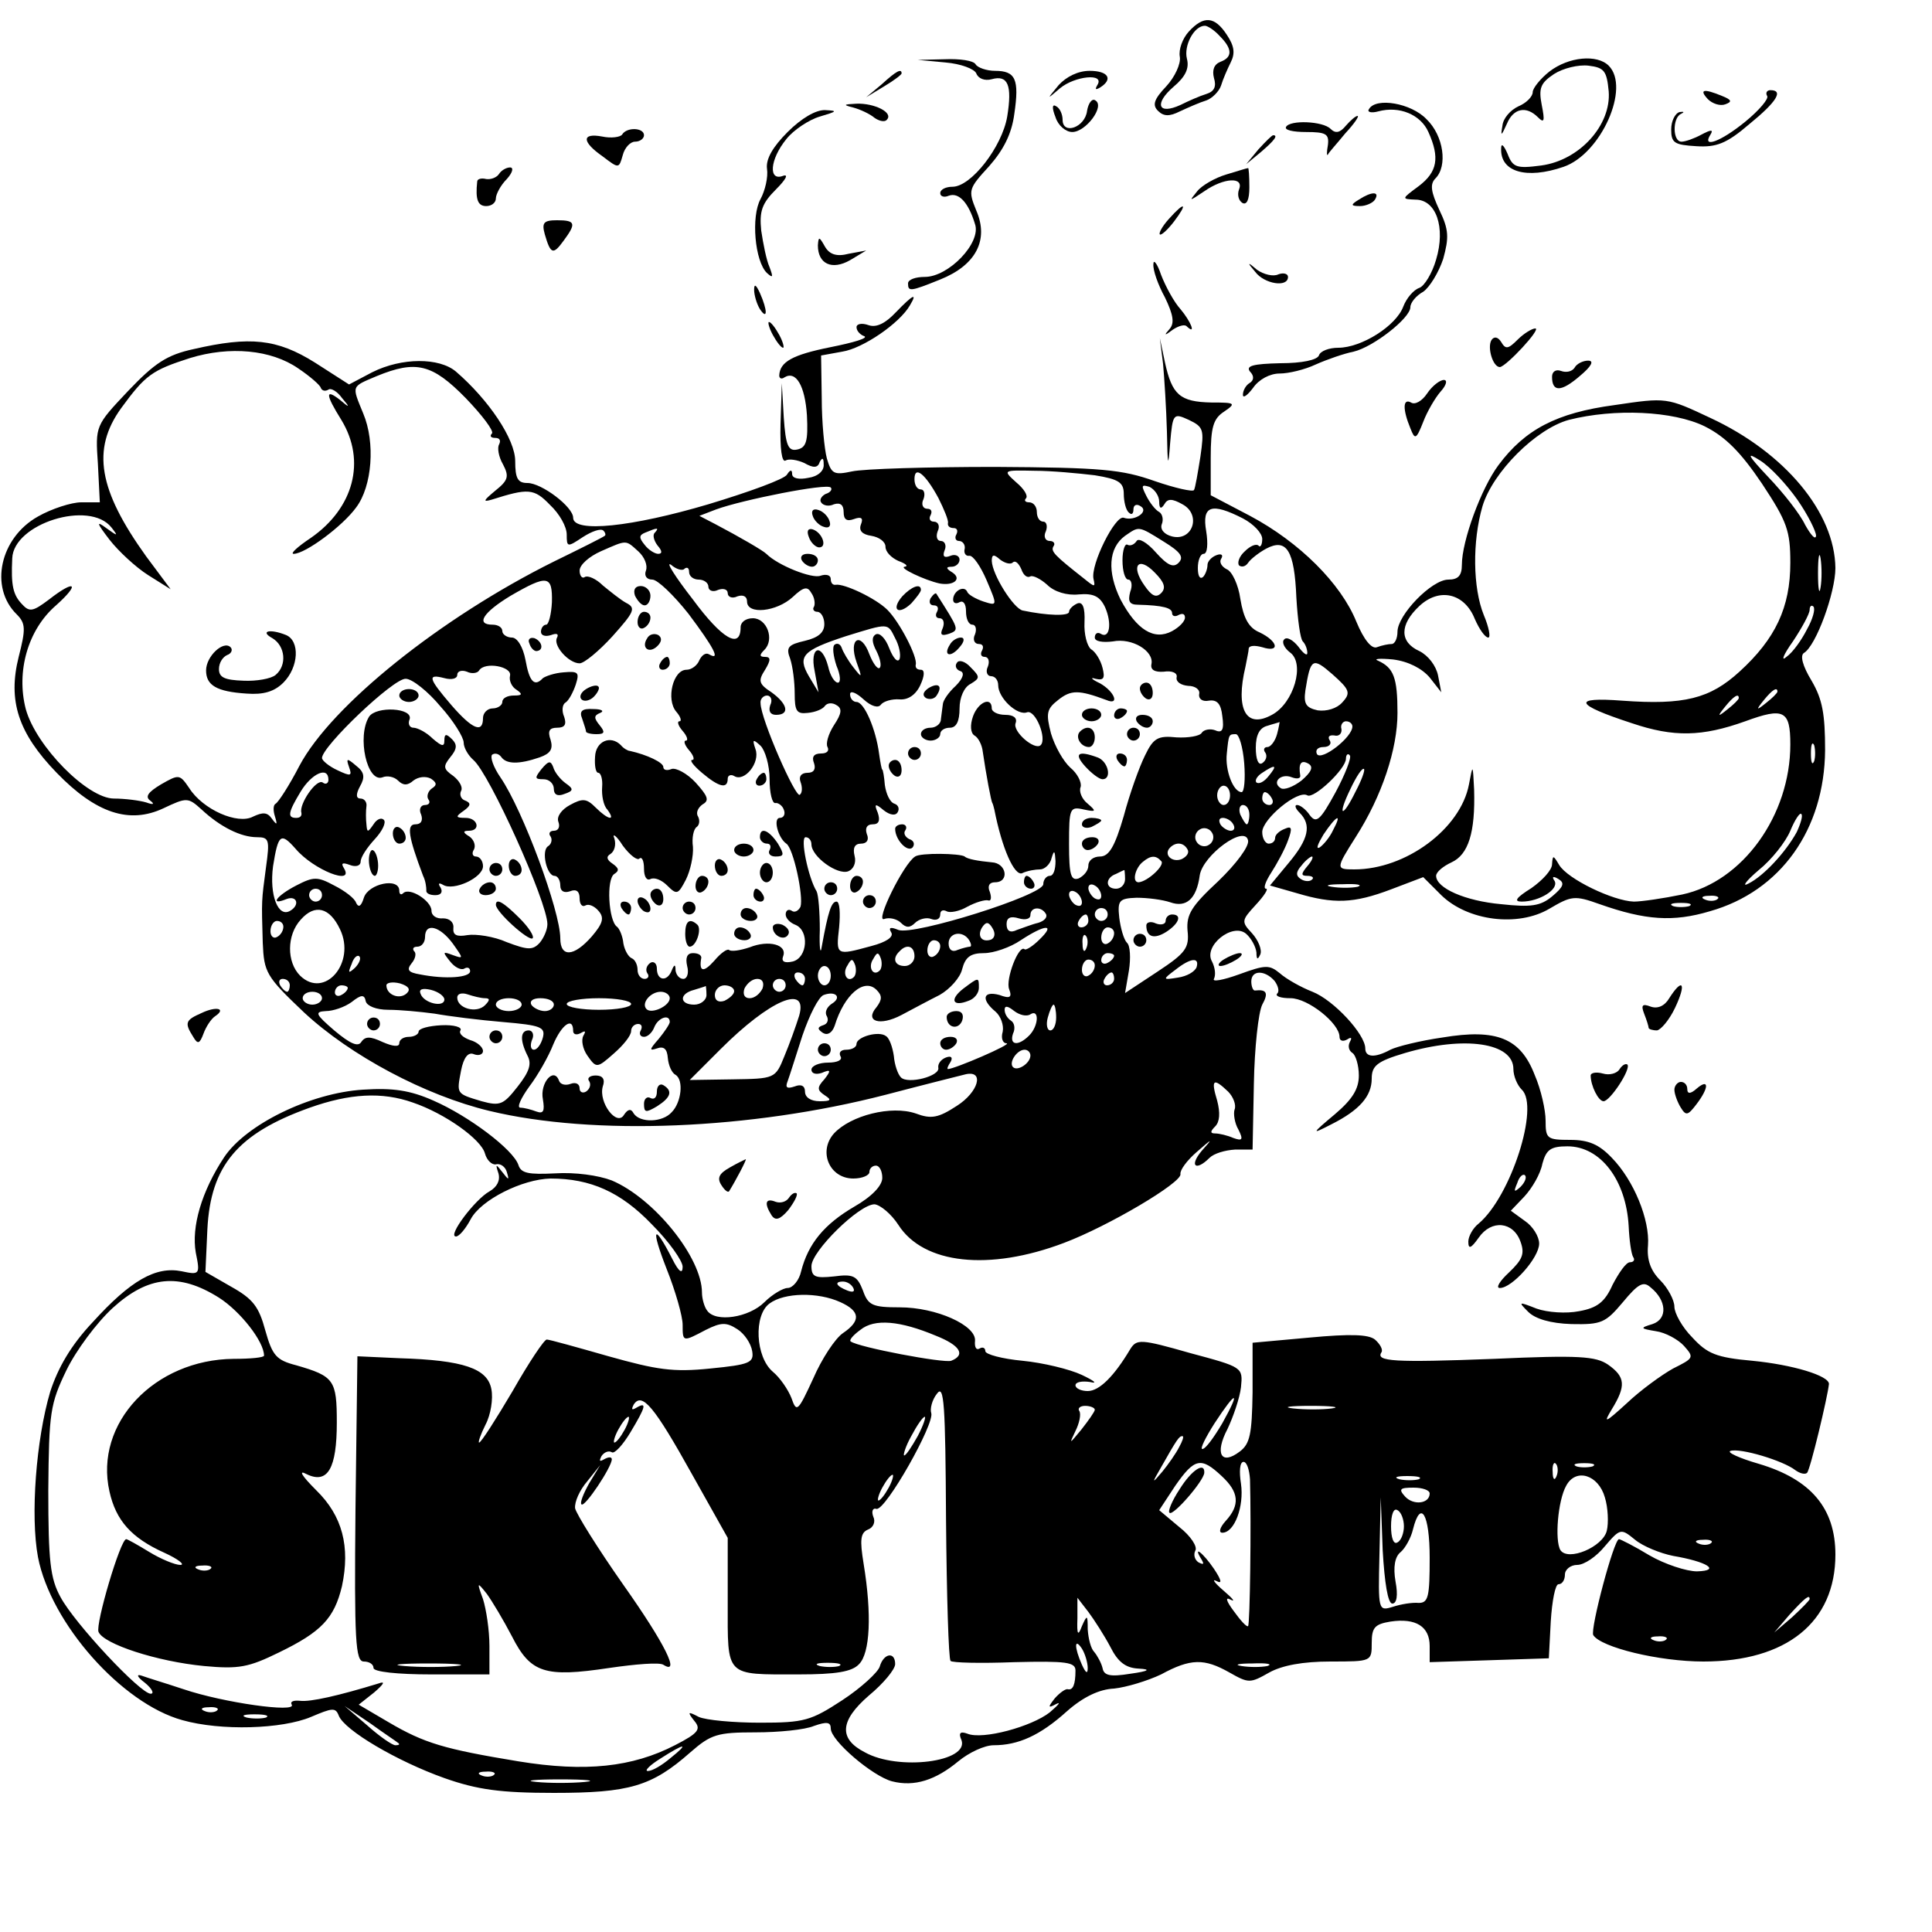 <?xml version="1.0" standalone="no"?>
<!DOCTYPE svg PUBLIC "-//W3C//DTD SVG 20010904//EN"
 "http://www.w3.org/TR/2001/REC-SVG-20010904/DTD/svg10.dtd">
<svg version="1.0" xmlns="http://www.w3.org/2000/svg"
 width="300pt" height="300pt" viewBox="0 0 300 300"
 preserveAspectRatio="xMidYMid meet">
<g transform="translate(0,300) scale(0.1,-0.1)"
fill="#000000" stroke="none">
<path d="M1846 2951 c-10 -11 -16 -28 -14 -39 2 -11 -8 -32 -21 -46 -19 -20
-22 -29 -13 -38 9 -9 18 -9 34 -1 13 6 31 14 41 17 9 3 20 14 23 23 3 10 10
26 15 36 7 14 6 25 -6 43 -19 29 -36 30 -59 5z m48 -7 c20 -20 20 -33 1 -40
-10 -4 -13 -13 -10 -25 4 -13 1 -21 -12 -25 -10 -3 -28 -11 -40 -17 -35 -16
-41 2 -11 28 19 16 25 29 21 44 -5 20 11 51 28 51 4 0 15 -7 23 -16z"/>
<path d="M1468 2903 c24 -2 45 -10 48 -17 3 -8 13 -12 24 -9 25 7 32 -9 24
-58 -8 -47 -56 -109 -85 -109 -10 0 -19 -4 -19 -10 0 -5 6 -7 13 -4 16 6 31
-11 41 -44 10 -29 -41 -82 -78 -82 -14 0 -26 -4 -26 -10 0 -13 3 -13 50 6 55
22 76 61 56 107 -13 32 -12 34 20 69 22 25 35 50 39 81 8 54 2 67 -30 67 -13
0 -27 5 -30 10 -3 6 -25 9 -48 8 l-42 -1 43 -4z"/>
<path d="M2406 2889 c-14 -11 -26 -26 -26 -32 0 -7 -10 -17 -22 -22 -13 -6
-24 -19 -25 -30 -3 -17 -2 -17 7 3 10 24 30 28 48 10 10 -10 11 -6 6 19 -5 26
-2 34 19 48 14 9 38 15 54 13 24 -3 28 -8 31 -40 4 -52 -45 -107 -105 -115
-38 -5 -44 -3 -52 18 -6 14 -10 17 -10 9 -2 -37 39 -49 97 -29 58 20 104 123
70 157 -18 18 -62 14 -92 -9z"/>
<path d="M1369 2869 l-24 -20 28 17 c15 9 27 18 27 20 0 8 -8 4 -31 -17z"/>
<path d="M1644 2868 c-19 -23 -19 -23 2 -5 23 19 70 24 58 5 -4 -7 -3 -8 4 -4
21 13 13 26 -16 26 -18 0 -36 -9 -48 -22z"/>
<path d="M2652 2846 c7 -7 19 -11 27 -8 11 4 10 7 -5 13 -29 12 -36 10 -22 -5z"/>
<path d="M2744 2851 c3 -4 -12 -22 -34 -40 -38 -31 -68 -42 -54 -20 5 8 1 8
-14 0 -11 -6 -25 -11 -31 -11 -14 0 -14 37 -1 43 6 3 5 4 -2 3 -7 -2 -13 -14
-13 -27 0 -21 5 -24 39 -26 31 -2 47 4 82 34 43 35 54 53 33 53 -5 0 -8 -4 -5
-9z"/>
<path d="M1688 2828 c-3 -26 -38 -38 -38 -14 0 8 -4 18 -10 21 -6 4 -7 -2 -1
-17 4 -13 16 -23 26 -23 21 0 51 40 36 49 -5 4 -11 -4 -13 -16z"/>
<path d="M1325 2833 c11 -3 26 -10 33 -16 7 -5 16 -7 19 -3 11 11 -19 26 -47
25 -21 -1 -21 -2 -5 -6z"/>
<path d="M2126 2831 c-4 -5 3 -7 14 -4 33 9 66 -5 78 -32 18 -40 14 -62 -15
-84 -27 -20 -27 -20 -5 -21 32 0 47 -43 32 -93 -6 -21 -18 -41 -26 -44 -9 -3
-20 -16 -25 -29 -11 -30 -65 -64 -101 -64 -14 0 -28 -5 -30 -12 -3 -7 -26 -12
-60 -12 -42 -1 -54 -4 -47 -13 7 -7 6 -14 -1 -18 -5 -3 -10 -11 -10 -18 0 -6
7 -1 16 11 9 13 26 22 41 22 14 0 39 6 56 14 18 8 44 17 59 20 30 7 88 52 88
69 0 7 9 18 20 24 10 7 24 30 31 51 9 33 9 45 -6 76 -13 28 -15 40 -6 49 19
19 13 66 -14 92 -24 25 -78 34 -89 16z"/>
<path d="M1223 2795 c-23 -23 -34 -42 -32 -57 2 -13 -3 -34 -10 -47 -15 -27
-9 -97 10 -115 9 -8 10 -7 4 9 -5 11 -10 37 -13 57 -3 30 1 42 23 64 15 15 20
24 11 21 -23 -9 -21 25 5 57 11 14 35 30 52 35 27 8 28 9 9 10 -15 1 -38 -13
-59 -34z"/>
<path d="M2090 2805 c-9 -11 -16 -13 -24 -5 -12 12 -63 14 -69 3 -3 -5 11 -8
31 -8 31 0 36 -3 34 -20 -2 -11 -2 -18 0 -15 1 3 14 17 27 33 14 15 22 27 19
27 -3 0 -11 -7 -18 -15z"/>
<path d="M966 2791 c-3 -4 -17 -6 -31 -3 -32 6 -32 -8 1 -31 25 -19 25 -19 31
2 3 12 12 21 19 21 8 0 14 5 14 10 0 12 -27 13 -34 1z"/>
<path d="M1954 2768 l-19 -23 23 19 c21 18 27 26 19 26 -2 0 -12 -10 -23 -22z"/>
<path d="M775 2730 c-4 -6 -13 -9 -20 -8 -8 2 -14 0 -14 -4 -3 -28 1 -38 14
-38 8 0 15 5 15 12 0 6 7 20 17 30 9 10 11 18 5 18 -6 0 -14 -5 -17 -10z"/>
<path d="M1904 2729 c-17 -5 -38 -17 -45 -26 -13 -16 -13 -16 11 0 30 21 62
23 54 3 -3 -8 -1 -17 5 -21 7 -4 11 5 11 24 0 17 -1 31 -2 30 -2 0 -17 -5 -34
-10z"/>
<path d="M2110 2690 c-13 -8 -13 -10 2 -10 9 0 20 5 23 10 8 13 -5 13 -25 0z"/>
<path d="M1815 2660 c-10 -11 -16 -22 -14 -24 2 -2 12 7 22 20 22 29 17 32 -8
4z"/>
<path d="M846 2636 c9 -31 13 -32 29 -10 20 27 19 32 -10 32 -21 0 -24 -4 -19
-22z"/>
<path d="M1270 2619 c0 -29 22 -39 50 -23 l25 15 -27 -5 c-19 -5 -30 -1 -37
11 -9 16 -10 16 -11 2z"/>
<path d="M1791 2590 c-1 -9 7 -32 18 -52 13 -27 15 -40 7 -49 -9 -10 -8 -11 5
-1 9 6 19 9 22 5 15 -14 6 8 -10 27 -10 11 -23 35 -30 53 -6 18 -12 25 -12 17z"/>
<path d="M1949 2578 c14 -19 51 -25 51 -8 0 5 -7 7 -15 4 -8 -4 -23 0 -33 7
-15 13 -16 12 -3 -3z"/>
<path d="M1171 2550 c0 -8 4 -22 9 -30 12 -18 12 -2 0 25 -6 13 -9 15 -9 5z"/>
<path d="M1391 2515 c-16 -17 -30 -24 -42 -20 -11 4 -19 2 -19 -3 0 -6 6 -12
12 -14 7 -3 -17 -10 -52 -17 -60 -12 -79 -23 -80 -44 0 -5 4 -6 8 -3 18 11 32
-13 35 -59 2 -40 -1 -50 -15 -53 -14 -3 -18 6 -21 50 l-3 53 -2 -63 c-1 -39 2
-61 8 -57 5 3 18 1 29 -4 14 -8 21 -8 24 2 4 7 6 6 6 -4 1 -10 -9 -19 -24 -21
-14 -3 -25 -1 -25 6 0 7 -3 7 -8 -1 -4 -7 -59 -27 -122 -46 -118 -35 -210 -45
-210 -21 0 17 -49 54 -71 54 -15 0 -19 7 -19 34 0 34 -41 95 -92 139 -26 22
-84 22 -130 -1 l-36 -19 -53 34 c-59 37 -101 41 -188 21 -42 -9 -61 -22 -102
-65 -51 -54 -51 -54 -47 -113 l3 -60 -29 0 c-15 0 -46 -10 -67 -22 -59 -33
-76 -110 -33 -152 14 -14 14 -23 3 -66 -17 -68 -1 -118 59 -180 61 -63 113
-80 166 -55 36 17 38 17 59 -2 29 -27 61 -43 86 -43 19 0 20 -4 14 -47 -7 -53
-7 -49 -5 -117 2 -46 5 -52 64 -108 72 -67 188 -129 288 -153 162 -39 406 -29
615 25 61 16 117 30 125 32 29 6 19 -28 -14 -49 -29 -19 -40 -21 -64 -12 -38
13 -101 -3 -127 -31 -25 -28 -7 -70 30 -70 14 0 25 5 25 10 0 6 5 10 10 10 6
0 10 -9 10 -19 0 -12 -16 -29 -44 -45 -46 -27 -71 -57 -82 -100 -3 -14 -13
-26 -21 -26 -7 0 -24 -10 -36 -22 -24 -24 -76 -32 -89 -13 -4 5 -8 18 -8 28 0
54 -74 146 -140 174 -21 8 -57 13 -88 11 -41 -2 -53 0 -57 13 -8 24 -77 76
-132 100 -36 16 -63 20 -109 17 -82 -5 -182 -54 -216 -105 -35 -53 -51 -108
-44 -148 7 -34 6 -35 -22 -29 -40 8 -79 -14 -138 -79 -34 -36 -54 -71 -66
-108 -22 -74 -31 -193 -19 -257 20 -103 130 -227 224 -253 60 -17 155 -14 200
5 33 14 38 15 43 2 9 -23 91 -71 164 -97 51 -18 87 -23 170 -23 117 0 152 10
212 63 32 28 42 31 101 31 36 0 77 4 91 10 20 7 26 6 26 -4 0 -19 65 -74 95
-82 35 -9 68 2 103 31 17 14 41 25 55 25 38 0 72 15 114 53 25 22 50 34 73 35
19 2 52 12 73 22 46 25 67 25 106 3 30 -17 32 -17 62 0 20 11 52 17 95 17 64
0 64 0 64 29 0 24 5 29 29 33 40 6 61 -8 61 -38 l0 -25 93 3 92 3 3 57 c2 32
7 58 12 58 6 0 10 7 10 15 0 8 9 15 19 15 11 0 30 13 43 29 24 28 25 28 47 10
12 -10 39 -21 59 -25 53 -9 75 -23 37 -24 -16 0 -50 11 -74 25 -23 14 -45 25
-47 25 -8 0 -45 -140 -40 -149 12 -19 102 -41 171 -41 129 0 205 61 205 166 0
72 -38 117 -119 141 -31 9 -50 18 -44 20 15 5 82 -15 101 -30 7 -5 15 -7 18
-4 5 5 32 118 34 138 0 13 -57 30 -119 36 -56 5 -70 11 -93 36 -16 16 -28 38
-28 48 0 10 -10 29 -22 41 -15 15 -21 32 -19 54 3 40 -22 101 -56 136 -20 21
-36 28 -65 28 -36 0 -38 2 -38 30 0 16 -7 48 -17 71 -22 57 -59 72 -143 58
-35 -5 -71 -14 -81 -19 -24 -13 -39 -12 -39 2 0 22 -49 75 -82 88 -18 7 -41
20 -51 29 -16 13 -22 13 -63 -2 -25 -9 -42 -12 -39 -7 3 6 2 17 -3 27 -14 24
32 61 53 43 8 -7 15 -20 16 -29 0 -11 2 -12 6 -3 3 7 -3 22 -13 33 -17 18 -16
20 6 44 13 14 20 25 16 25 -5 0 -1 11 8 25 9 14 21 36 26 50 7 19 6 23 -5 18
-8 -3 -15 -9 -15 -14 0 -5 -4 -9 -10 -9 -5 0 -10 8 -10 18 0 20 55 66 70 57
10 -6 60 41 60 57 0 6 3 9 6 5 3 -3 -7 -29 -22 -57 -24 -44 -30 -49 -40 -36
-6 9 -15 16 -20 16 -4 0 -3 -5 4 -12 19 -19 14 -41 -17 -78 l-29 -35 42 -12
c57 -17 88 -16 146 6 l50 19 28 -28 c41 -40 119 -50 168 -21 34 20 39 21 78 7
71 -25 114 -28 171 -11 110 31 178 127 179 250 0 56 -4 79 -21 108 -14 23 -18
39 -12 43 19 11 49 94 49 132 -1 86 -78 179 -194 233 -68 32 -68 32 -149 20
-90 -12 -139 -38 -180 -93 -27 -36 -57 -118 -57 -155 0 -17 -6 -23 -21 -23
-26 0 -79 -55 -79 -81 0 -10 -4 -19 -9 -19 -5 0 -15 -2 -23 -5 -8 -3 -20 11
-32 40 -24 59 -88 123 -165 164 l-61 32 0 58 c0 48 4 61 21 72 19 13 17 14
-20 14 -49 1 -61 12 -72 62 l-8 38 5 -40 c2 -22 5 -69 6 -105 1 -55 2 -58 5
-18 4 46 5 47 29 36 23 -11 24 -15 18 -57 -4 -25 -8 -49 -10 -52 -2 -3 -29 3
-61 14 -51 18 -82 21 -248 22 -104 0 -204 -3 -222 -7 -28 -6 -32 -4 -39 20 -4
15 -8 57 -8 94 l-1 66 33 6 c32 5 89 44 105 72 12 20 5 17 -22 -11z m-928 -87
c18 -12 34 -26 35 -30 2 -5 7 -6 12 -3 4 3 14 -3 21 -13 13 -15 12 -16 -3 -3
-23 18 -23 9 2 -31 39 -64 19 -137 -47 -183 -21 -14 -33 -25 -27 -25 18 0 76
43 97 72 25 33 30 101 11 146 -18 44 -19 41 21 58 61 25 86 19 138 -34 26 -27
44 -51 41 -55 -4 -4 -2 -7 5 -7 7 0 9 -4 6 -10 -3 -5 -1 -19 6 -31 10 -19 8
-25 -12 -41 -18 -15 -20 -18 -6 -14 57 18 66 18 91 -8 15 -14 26 -34 26 -46 0
-20 1 -20 25 -4 14 9 28 14 32 10 3 -3 4 -7 2 -8 -2 -2 -38 -20 -79 -40 -175
-87 -345 -223 -395 -317 -16 -31 -33 -57 -37 -59 -4 -2 -4 -11 -1 -20 4 -13 3
-14 -5 -3 -7 10 -14 10 -29 3 -24 -13 -78 11 -99 44 -15 22 -16 22 -44 6 -20
-12 -25 -19 -17 -25 8 -6 5 -7 -6 -3 -10 3 -33 6 -50 6 -41 0 -121 81 -137
139 -15 58 3 123 47 161 38 34 30 41 -11 9 -24 -18 -30 -20 -41 -8 -15 15 -18
30 -16 72 2 54 120 91 154 48 11 -14 10 -14 -8 -1 -16 12 -15 8 5 -18 14 -18
41 -43 60 -55 l35 -22 -38 51 c-74 103 -85 166 -39 230 38 52 48 59 107 78 62
19 126 13 168 -16z m2184 -90 c32 -16 56 -40 89 -89 39 -59 44 -73 44 -123 0
-69 -23 -118 -79 -169 -46 -42 -86 -52 -182 -45 -79 6 -74 -6 15 -35 65 -22
109 -21 176 3 60 22 70 17 70 -36 0 -110 -74 -213 -168 -233 -29 -6 -63 -11
-75 -11 -32 1 -103 35 -116 57 -9 15 -10 16 -11 1 0 -9 -15 -25 -32 -37 -24
-15 -28 -21 -15 -21 27 0 58 19 51 32 -5 7 -2 8 6 3 10 -6 8 -12 -10 -27 -18
-15 -33 -17 -79 -12 -56 5 -101 25 -101 44 0 6 11 15 24 21 26 12 37 46 35
113 -2 40 -2 40 -8 8 -13 -69 -98 -132 -178 -132 -29 0 -29 1 2 50 41 64 65
137 65 193 0 55 -6 70 -30 81 -8 3 2 4 23 2 24 -3 45 -14 57 -28 l18 -23 -5
26 c-3 15 -15 31 -29 38 -31 14 -31 41 0 70 31 29 70 20 86 -20 7 -16 16 -29
21 -29 4 0 1 16 -7 35 -17 42 -18 114 -2 169 16 53 83 120 134 134 71 18 162
14 211 -10z m144 -114 c16 -23 29 -49 29 -56 -1 -7 -8 1 -17 17 -8 17 -34 50
-57 74 -33 35 -35 40 -13 26 16 -10 41 -37 58 -61z m-1334 3 c9 -18 16 -35 15
-39 -1 -5 3 -8 9 -8 5 0 7 -4 4 -10 -3 -5 -1 -10 4 -10 6 0 10 -6 9 -12 -2 -7
2 -12 7 -11 6 1 18 -17 27 -38 17 -40 17 -40 -5 -33 -12 4 -24 11 -25 15 -5
11 -22 1 -22 -12 0 -6 5 -7 10 -4 6 3 10 -3 10 -14 0 -12 4 -21 10 -21 5 0 7
-7 4 -15 -4 -8 -1 -15 6 -15 6 0 8 -4 5 -10 -3 -5 -2 -10 4 -10 6 0 8 -7 5
-15 -4 -8 -1 -15 5 -15 6 0 11 -6 11 -14 0 -20 30 -48 45 -42 13 4 31 -41 21
-51 -9 -9 -44 21 -39 34 3 8 -3 13 -16 13 -12 0 -21 5 -21 10 0 19 -21 10 -29
-12 -5 -14 -4 -26 2 -30 6 -3 12 -15 13 -25 5 -34 13 -78 15 -80 1 -2 2 -6 3
-10 12 -61 31 -103 43 -99 8 4 21 6 28 6 7 0 16 8 18 18 4 13 5 11 6 -5 0 -13
-3 -23 -9 -23 -5 0 -10 -6 -10 -13 0 -17 -201 -80 -225 -71 -12 5 -16 4 -11
-4 4 -7 -8 -15 -31 -21 -55 -15 -55 -15 -50 29 2 22 1 40 -4 40 -8 0 -13 -15
-23 -70 -2 -14 -4 -2 -3 26 0 27 -2 54 -5 60 -13 21 -26 84 -17 84 5 0 9 -5 9
-11 0 -19 40 -48 57 -42 8 3 13 13 10 24 -3 12 0 19 10 19 9 0 13 6 9 15 -3 9
0 15 9 15 10 0 12 6 8 18 -6 14 -4 15 9 4 10 -8 19 -9 22 -3 3 5 1 11 -5 13
-7 2 -13 15 -15 29 -1 13 -3 24 -4 24 -1 0 -3 11 -5 25 -5 38 -23 80 -35 80
-5 0 -10 5 -10 12 0 6 9 3 21 -8 12 -11 23 -14 27 -8 4 5 17 9 29 8 13 -1 25
7 32 22 7 15 7 24 1 24 -6 0 -9 3 -8 8 3 12 -25 66 -44 85 -18 18 -67 41 -80
39 -5 -1 -8 3 -8 9 0 6 -7 8 -16 5 -13 -5 -66 16 -84 34 -5 5 -41 26 -79 46
l-25 13 26 10 c41 15 172 41 178 34 3 -3 -1 -8 -8 -10 -6 -3 -10 -9 -7 -13 3
-5 12 -7 20 -3 10 3 15 -1 15 -12 0 -12 5 -15 16 -11 11 4 15 2 11 -8 -4 -10
2 -16 16 -18 12 -2 22 -9 22 -17 0 -8 9 -17 20 -22 11 -4 16 -8 10 -9 -11 -1
31 -21 54 -26 22 -4 35 7 20 17 -10 6 -11 9 -1 9 6 0 12 5 12 11 0 6 -7 9 -14
6 -10 -4 -13 -1 -9 9 3 7 0 14 -6 14 -6 0 -8 7 -5 15 4 8 1 15 -6 15 -6 0 -8
5 -5 10 3 6 1 10 -5 10 -7 0 -10 7 -6 15 3 8 1 15 -4 15 -6 0 -10 7 -10 16 0
22 17 8 37 -29z m243 35 c37 -6 45 -11 45 -29 0 -11 3 -25 8 -29 4 -4 7 -2 7
5 0 7 5 9 11 5 14 -8 -9 -24 -26 -18 -13 5 -52 -73 -47 -95 3 -13 2 -13 -14 0
-47 37 -53 43 -48 51 3 4 0 8 -6 8 -7 0 -10 7 -6 15 3 8 1 15 -4 15 -6 0 -10
7 -10 15 0 8 -5 15 -12 15 -6 0 -8 3 -5 6 4 4 -3 15 -15 25 -21 19 -21 19 28
18 27 0 69 -4 94 -7z m100 -41 c0 -11 3 -12 8 -4 5 9 12 9 28 0 30 -16 16 -58
-16 -50 -12 3 -19 11 -16 19 3 7 1 16 -4 19 -6 3 -15 15 -20 25 -8 16 -8 18 5
14 8 -4 15 -14 15 -23z m130 -26 c17 -9 30 -23 30 -32 0 -9 -3 -14 -6 -10 -4
3 -13 -1 -21 -9 -9 -8 -12 -18 -9 -22 4 -3 10 -2 14 4 4 6 17 16 28 22 32 17
44 -3 47 -76 2 -34 6 -64 10 -68 4 -4 7 -12 7 -18 0 -5 -6 -1 -14 10 -8 10
-18 16 -22 11 -4 -4 0 -13 9 -20 24 -17 6 -79 -28 -97 -40 -22 -57 8 -41 75 2
11 5 24 5 28 1 5 10 5 21 2 28 -9 25 9 -4 23 -17 7 -25 22 -30 52 -3 22 -13
43 -21 46 -8 4 -12 11 -9 16 4 6 1 9 -7 6 -8 -3 -14 -10 -14 -15 0 -6 -3 -15
-7 -19 -5 -4 -8 2 -8 14 0 12 4 22 9 22 6 0 7 16 4 35 -7 40 8 45 57 20z
m-913 -22 c-4 -3 -2 -12 4 -20 7 -8 8 -13 1 -13 -5 0 -15 6 -21 14 -9 11 -9
15 1 19 19 8 22 8 15 0z m790 -14 c26 -16 32 -24 23 -33 -8 -8 -17 -4 -35 16
-14 16 -27 23 -30 18 -4 -6 -10 -8 -14 -6 -4 3 -8 -8 -8 -24 0 -17 4 -30 9
-30 5 0 7 -9 3 -19 -4 -15 -1 -20 12 -20 39 -1 53 -5 53 -13 0 -5 5 -6 10 -3
6 3 10 2 10 -4 0 -6 -9 -15 -20 -21 -28 -15 -55 2 -80 49 -21 43 -19 80 7 99
22 15 20 16 60 -9z m-816 -15 c10 -9 15 -22 12 -30 -3 -8 1 -14 10 -14 8 0 33
-24 56 -53 39 -52 51 -74 32 -63 -5 3 -11 -1 -15 -9 -3 -8 -12 -15 -20 -15
-21 0 -32 -46 -16 -65 7 -8 9 -15 5 -15 -4 0 -2 -7 5 -15 7 -8 9 -15 5 -15 -4
0 -2 -7 5 -15 7 -8 9 -15 5 -15 -5 0 2 -9 15 -20 26 -22 40 -26 40 -9 0 5 5 7
10 4 16 -10 41 21 33 42 -5 15 -4 16 8 5 7 -7 14 -30 14 -52 0 -21 4 -38 9
-37 4 1 11 -4 13 -10 3 -7 0 -13 -6 -13 -11 0 -3 -31 10 -40 11 -7 27 -82 22
-98 -3 -6 -9 -10 -14 -6 -5 3 -9 0 -9 -6 0 -6 7 -13 15 -16 22 -9 19 -51 -4
-57 -13 -3 -18 0 -15 8 7 18 -22 26 -52 14 -15 -5 -29 -7 -32 -4 -3 2 -13 -5
-23 -17 -17 -19 -24 -17 -20 5 0 4 -5 7 -13 7 -9 0 -12 -7 -9 -20 3 -11 0 -20
-6 -20 -6 0 -11 6 -12 13 0 10 -2 10 -6 0 -7 -18 -23 -16 -23 3 0 8 -5 12 -10
9 -6 -4 -8 -11 -5 -16 4 -5 1 -9 -4 -9 -6 0 -11 6 -11 14 0 8 -4 16 -9 18 -5
2 -11 12 -13 23 -1 11 -6 23 -10 26 -13 9 -17 74 -4 82 8 5 7 9 -3 16 -9 6
-10 11 -3 15 6 4 9 14 6 24 -4 9 3 5 13 -11 11 -15 23 -24 26 -20 4 3 7 -4 7
-16 0 -12 4 -19 10 -16 6 3 17 -1 26 -10 15 -15 17 -14 29 9 7 14 12 37 11 51
-2 14 1 28 6 31 4 3 5 10 2 16 -4 6 0 14 7 19 11 6 8 13 -11 34 -13 14 -30 23
-37 21 -7 -3 -13 -2 -13 3 0 7 -25 19 -52 25 -3 0 -10 4 -14 9 -16 16 -39 6
-40 -18 -1 -14 1 -25 5 -25 4 0 7 -10 6 -22 -1 -13 2 -29 8 -35 14 -19 1 -16
-18 3 -14 14 -20 15 -40 4 -13 -7 -21 -18 -18 -26 3 -8 0 -14 -7 -14 -6 0 -9
-4 -5 -9 3 -5 1 -12 -4 -15 -11 -7 -2 -46 10 -46 5 0 9 -7 9 -15 0 -9 6 -12
15 -9 10 4 15 0 15 -11 0 -9 4 -14 9 -11 5 3 14 -1 20 -8 10 -11 7 -20 -10
-40 -28 -32 -49 -33 -49 -3 0 42 -58 199 -93 250 -11 16 -16 31 -13 35 4 3 10
2 14 -3 8 -12 28 -12 60 -1 17 6 21 13 17 27 -5 14 -2 19 10 19 12 0 15 5 11
17 -4 9 -3 19 2 22 5 3 12 16 16 28 6 19 4 21 -19 19 -14 -1 -28 -6 -32 -9
-13 -14 -21 -6 -27 28 -4 21 -13 35 -21 35 -8 0 -15 5 -15 10 0 6 -7 10 -15
10 -27 0 -15 19 28 45 57 33 65 32 64 -10 -1 -19 -5 -35 -9 -35 -4 0 -8 -5 -8
-11 0 -6 7 -8 16 -5 8 3 12 2 9 -4 -7 -12 18 -40 35 -40 7 0 30 19 51 42 34
38 37 44 21 52 -9 5 -25 18 -36 27 -10 10 -23 16 -28 13 -4 -3 -8 2 -8 10 0 9
15 22 33 30 41 18 38 18 58 0z m1836 -56 c-2 -13 -4 -3 -4 22 0 25 2 35 4 23
2 -13 2 -33 0 -45z m-1254 39 c4 3 9 -2 13 -11 3 -9 9 -14 14 -11 4 2 16 -4
26 -13 11 -11 31 -17 49 -15 23 2 33 -3 41 -20 11 -25 7 -50 -7 -41 -5 3 -9 0
-9 -6 0 -6 12 -8 28 -6 30 6 64 -15 60 -35 -2 -9 5 -13 19 -12 13 2 22 -2 20
-9 -1 -7 7 -12 18 -13 11 0 19 -6 17 -13 -1 -7 5 -12 15 -10 13 2 19 -5 21
-24 3 -21 0 -27 -11 -22 -8 3 -18 1 -21 -4 -3 -5 -21 -8 -39 -7 -29 3 -36 -1
-49 -28 -9 -18 -24 -60 -33 -94 -14 -48 -23 -63 -37 -63 -10 0 -18 -6 -18 -14
0 -8 -7 -16 -15 -20 -12 -4 -15 5 -15 53 0 56 1 59 23 54 19 -4 20 -3 6 9 -9
7 -14 19 -11 26 2 7 -5 21 -16 30 -11 10 -24 33 -30 53 -8 31 -7 38 11 52 20
16 32 16 75 0 21 -9 13 13 -10 26 -13 6 -16 10 -7 7 13 -3 15 1 11 17 -3 12
-11 25 -18 29 -6 5 -11 23 -10 42 1 23 -3 32 -11 29 -7 -3 -13 -9 -13 -13 0
-7 -34 -6 -72 2 -14 3 -47 55 -48 77 0 10 3 11 13 2 8 -6 17 -8 20 -4z m-510
-10 c4 3 7 1 7 -5 0 -7 7 -12 15 -12 8 0 15 -5 15 -11 0 -6 7 -9 15 -5 8 3 15
1 15 -5 0 -6 7 -9 15 -5 9 3 15 0 15 -8 0 -21 46 -16 71 7 17 16 23 17 29 6 5
-7 6 -17 4 -21 -3 -4 0 -8 5 -8 6 0 11 -9 11 -19 0 -13 -9 -21 -30 -26 -26 -6
-30 -10 -23 -28 4 -12 7 -36 7 -54 0 -27 3 -32 20 -30 12 1 24 6 27 11 4 5 12
5 18 1 9 -5 8 -13 -4 -31 -9 -14 -13 -29 -10 -34 3 -6 -1 -10 -10 -10 -11 0
-15 -5 -11 -15 3 -9 0 -15 -10 -15 -10 0 -14 -6 -11 -14 3 -8 3 -17 -1 -20 -6
-7 -61 118 -61 142 -1 6 4 12 10 12 6 0 9 -7 5 -15 -3 -9 0 -15 9 -15 22 0 18
17 -7 35 -20 13 -21 18 -10 35 9 15 9 20 0 20 -9 0 -9 3 -1 11 16 16 4 49 -18
49 -11 0 -19 -6 -19 -14 0 -35 -29 -18 -74 43 -28 36 -43 60 -34 54 8 -7 18
-10 21 -6z m740 -38 c-8 -8 -15 -4 -26 12 -22 31 -9 46 16 20 15 -15 18 -24
10 -32z m1003 -56 c-8 -16 -22 -36 -32 -43 -9 -8 -5 3 10 24 14 21 26 43 26
49 0 6 3 8 6 5 3 -4 -1 -19 -10 -35z m-1416 -14 c6 -11 9 -25 7 -32 -3 -7 -10
1 -16 16 -6 16 -15 25 -21 22 -7 -4 -6 -13 1 -26 6 -12 8 -23 5 -26 -3 -3 -10
6 -16 21 -13 36 -33 25 -20 -12 9 -25 9 -26 -5 -8 -8 10 -16 24 -18 30 -2 6
-7 8 -11 5 -4 -3 -2 -18 3 -33 6 -14 7 -26 2 -26 -5 0 -12 11 -15 25 -10 38
-29 31 -21 -7 l6 -33 -15 25 c-18 31 -10 40 57 62 68 21 65 21 77 -3z m694
-100 c-8 -9 -24 -14 -38 -12 -18 4 -22 10 -19 31 8 50 11 52 42 25 27 -24 29
-29 15 -44z m-1292 42 c-2 -8 3 -18 10 -22 10 -7 9 -9 -4 -9 -10 0 -18 -4 -18
-10 0 -5 -7 -10 -15 -10 -8 0 -15 -7 -15 -15 0 -24 -16 -18 -49 20 -36 42 -38
49 -11 42 11 -3 20 -1 20 5 0 6 7 8 15 5 8 -4 17 -2 19 2 9 14 51 6 48 -8z
m-108 -48 c20 -22 36 -48 36 -56 0 -8 7 -20 15 -27 25 -21 115 -221 115 -255
0 -9 -6 -22 -12 -29 -11 -12 -19 -11 -51 1 -20 9 -48 13 -61 11 -17 -3 -23 0
-22 11 1 9 -6 15 -16 15 -10 -1 -18 4 -18 12 0 15 -34 37 -44 27 -3 -3 -6 -2
-6 4 0 21 -48 11 -55 -11 -4 -13 -8 -16 -12 -8 -2 7 -18 19 -34 27 -26 14 -32
14 -59 0 -31 -16 -42 -32 -15 -21 16 6 21 -9 6 -18 -19 -12 -33 24 -27 69 8
50 12 53 35 27 28 -33 92 -58 75 -30 -5 8 -2 9 9 5 10 -4 17 -1 17 5 0 7 10
22 22 35 12 13 18 26 14 30 -4 4 -11 1 -16 -7 -9 -13 -10 -13 -11 0 -1 8 -1
21 0 28 1 6 -3 12 -9 12 -7 0 -8 6 -1 19 8 14 7 22 -6 32 -14 12 -16 12 -11
-2 5 -14 3 -15 -18 -5 -13 6 -24 15 -24 19 0 18 111 124 130 123 10 0 35 -20
54 -43z m2076 23 c0 -2 -8 -10 -17 -17 -16 -13 -17 -12 -4 4 13 16 21 21 21
13z m-60 -10 c0 -2 -8 -10 -17 -17 -16 -13 -17 -12 -4 4 13 16 21 21 21 13z
m-717 -56 c-3 -11 -10 -20 -15 -20 -5 0 -7 -4 -3 -9 3 -5 1 -12 -5 -16 -6 -4
-10 6 -10 24 0 20 6 31 18 34 9 3 18 5 19 6 0 0 -1 -8 -4 -19z m117 12 c0 -17
-48 -54 -55 -43 -3 6 1 11 10 11 9 0 13 5 10 10 -4 6 -1 9 7 8 7 -2 12 3 11
10 -2 6 2 12 7 12 6 0 10 -4 10 -8z m-168 -57 c2 -25 0 -45 -4 -45 -13 0 -26
34 -23 60 3 30 3 30 14 30 5 0 11 -20 13 -45z m885 3 c-3 -7 -5 -2 -5 12 0 14
2 19 5 13 2 -7 2 -19 0 -25z m-796 -30 c-13 -10 -27 -15 -32 -12 -15 9 0 24
17 17 8 -3 14 -2 13 3 -3 18 1 25 13 18 8 -5 4 -13 -11 -26z m-51 7 c-7 -9
-15 -13 -19 -10 -3 3 1 10 9 15 21 14 24 12 10 -5z m135 -24 c-21 -43 -29 -39
-8 4 9 19 18 33 21 31 2 -2 -4 -18 -13 -35z m-1595 18 c0 -5 -4 -8 -9 -4 -10
6 -37 -34 -33 -47 1 -5 -2 -8 -8 -8 -14 0 -13 8 7 41 17 28 43 40 43 18z
m1400 -24 c0 -8 -4 -15 -10 -15 -5 0 -10 7 -10 15 0 8 5 15 10 15 6 0 10 -7
10 -15z m65 -5 c3 -5 1 -10 -4 -10 -6 0 -11 5 -11 10 0 6 2 10 4 10 3 0 8 -4
11 -10z m-35 -25 c0 -8 -2 -15 -4 -15 -2 0 -6 7 -10 15 -3 8 -1 15 4 15 6 0
10 -7 10 -15z m850 -27 c-17 -31 -51 -68 -75 -80 -11 -6 -4 4 16 21 20 16 42
44 49 61 7 17 15 29 17 26 3 -2 -1 -15 -7 -28z m-875 12 c3 -5 2 -10 -4 -10
-5 0 -13 5 -16 10 -3 6 -2 10 4 10 5 0 13 -4 16 -10z m155 -9 c-5 -11 -15 -23
-21 -27 -6 -3 -3 5 6 20 20 30 30 35 15 7z m-193 -23 c-6 -4 -15 -2 -19 5 -4
6 -2 15 5 19 6 4 15 2 19 -5 4 -6 2 -15 -5 -19z m15 -56 c-42 -39 -50 -52 -48
-77 3 -27 -3 -35 -47 -64 l-50 -33 6 35 c3 19 2 39 -3 43 -5 5 -10 23 -12 39
-3 27 0 30 27 31 17 0 40 -3 52 -7 25 -9 41 5 46 42 5 31 70 79 75 54 2 -9
-18 -36 -46 -63z m-48 49 c3 -5 -1 -11 -9 -15 -15 -6 -29 7 -18 18 9 9 21 8
27 -3z m-41 -18 c7 -6 -21 -32 -35 -33 -11 0 -5 23 7 32 12 10 20 10 28 1z
m227 -8 c-10 -12 -10 -15 0 -15 8 0 11 -3 7 -6 -3 -3 -11 -3 -17 1 -8 5 -8 11
1 21 6 8 14 14 16 14 3 0 0 -7 -7 -15z m-283 -20 c0 -8 -6 -15 -14 -15 -17 0
-17 17 0 23 6 3 12 6 13 6 0 1 1 -6 1 -14z m-37 -26 c0 -6 -4 -7 -10 -4 -5 3
-10 11 -10 16 0 6 5 7 10 4 6 -3 10 -11 10 -16z m398 14 c-10 -2 -28 -2 -40 0
-13 2 -5 4 17 4 22 1 32 -1 23 -4z m-1608 -13 c0 -5 -4 -10 -10 -10 -5 0 -10
5 -10 10 0 6 5 10 10 10 6 0 10 -4 10 -10z m1180 -11 c0 -6 -4 -7 -10 -4 -5 3
-10 11 -10 16 0 6 5 7 10 4 6 -3 10 -11 10 -16z m987 5 c-3 -3 -12 -4 -19 -1
-8 3 -5 6 6 6 11 1 17 -2 13 -5z m-44 -11 c-7 -2 -19 -2 -25 0 -7 3 -2 5 12 5
14 0 19 -2 13 -5z m-2095 -36 c25 -52 -24 -109 -62 -72 -21 21 -21 63 1 87 22
25 45 19 61 -15z m1096 24 c3 -5 -2 -11 -12 -14 -9 -2 -24 -8 -33 -11 -10 -5
-16 -2 -16 9 0 10 6 13 19 9 10 -3 18 -1 18 5 0 13 17 14 24 2z m96 -1 c0 -5
-4 -10 -10 -10 -5 0 -10 5 -10 10 0 6 5 10 10 10 6 0 10 -4 10 -10z m-30 -10
c0 -5 -5 -10 -11 -10 -5 0 -7 5 -4 10 3 6 8 10 11 10 2 0 4 -4 4 -10z m-1250
-9 c0 -6 -4 -13 -10 -16 -5 -3 -10 1 -10 9 0 9 5 16 10 16 6 0 10 -4 10 -9z
m1099 -20 c-15 -5 -22 6 -14 19 6 9 10 9 16 -1 5 -8 4 -15 -2 -18z m-836 -6
c17 -24 17 -24 0 -18 -16 6 -16 5 -4 -10 7 -9 17 -14 22 -11 5 3 9 1 9 -4 0
-10 -38 -13 -78 -5 -18 3 -21 7 -13 17 6 7 8 16 4 19 -3 4 -1 7 5 7 7 0 12 7
12 15 0 23 23 17 43 -10z m911 6 c-10 -10 -21 -17 -23 -15 -9 8 -30 -47 -24
-62 5 -13 1 -15 -15 -9 -26 7 -29 -7 -6 -26 8 -7 13 -21 11 -31 -3 -10 0 -18
6 -18 10 -1 -81 -40 -91 -40 -2 0 0 5 4 11 4 7 1 10 -7 7 -8 -3 -13 -10 -12
-16 3 -13 -47 -26 -58 -15 -5 5 -10 20 -11 33 -2 14 -7 28 -12 31 -11 9 -46
-1 -46 -12 0 -5 -7 -9 -16 -9 -8 0 -12 -4 -9 -10 4 -6 -5 -10 -19 -10 -14 0
-26 -5 -26 -11 0 -6 7 -8 16 -5 14 6 15 4 4 -10 -12 -13 -11 -17 1 -25 11 -7
9 -9 -8 -9 -14 0 -23 6 -23 15 0 9 -6 12 -16 8 -12 -4 -15 -2 -11 8 3 8 13 40
23 71 11 32 25 60 33 63 19 7 29 -4 12 -14 -7 -5 -11 -13 -7 -19 3 -6 1 -12
-6 -14 -9 -3 -9 -6 0 -12 7 -4 14 0 18 11 15 49 46 75 65 56 9 -9 9 -15 0 -27
-19 -22 5 -30 39 -12 17 9 43 23 59 31 16 9 32 27 35 40 5 19 13 25 34 25 15
0 41 9 57 20 38 25 55 26 29 1z m116 10 c0 -6 -4 -13 -10 -16 -5 -3 -10 1 -10
9 0 9 5 16 10 16 6 0 10 -4 10 -9z m-225 -11 c3 -5 4 -10 1 -10 -2 0 -11 -2
-19 -5 -8 -4 -14 0 -14 10 0 17 22 21 32 5z m182 -12 c-3 -8 -6 -5 -6 6 -1 11
2 17 5 13 3 -3 4 -12 1 -19z m-227 3 c0 -6 -4 -13 -10 -16 -5 -3 -10 1 -10 9
0 9 5 16 10 16 6 0 10 -4 10 -9z m-40 -16 c0 -8 -7 -15 -15 -15 -16 0 -20 12
-8 23 11 12 23 8 23 -8z m-869 -18 c-10 -9 -11 -8 -5 6 3 10 9 15 12 12 3 -3
0 -11 -7 -18z m815 -4 c-10 -10 -19 5 -10 18 6 11 8 11 12 0 2 -7 1 -15 -2
-18z m364 23 c0 -3 -4 -8 -10 -11 -5 -3 -10 -1 -10 4 0 6 5 11 10 11 6 0 10
-2 10 -4z m-404 -33 c-10 -10 -19 5 -10 18 6 11 8 11 12 0 2 -7 1 -15 -2 -18z
m374 18 c0 -6 -4 -13 -10 -16 -5 -3 -10 1 -10 9 0 9 5 16 10 16 6 0 10 -4 10
-9z m158 -3 c-3 -7 -15 -14 -29 -16 -24 -4 -24 -3 -4 12 24 19 38 20 33 4z
m-568 -13 c0 -8 -4 -15 -10 -15 -5 0 -10 7 -10 15 0 8 5 15 10 15 6 0 10 -7
10 -15z m-40 -5 c0 -5 -2 -10 -4 -10 -3 0 -8 5 -11 10 -3 6 -1 10 4 10 6 0 11
-4 11 -10z m480 0 c0 -5 -5 -10 -11 -10 -5 0 -7 5 -4 10 3 6 8 10 11 10 2 0 4
-4 4 -10z m249 -3 c6 -8 8 -17 4 -20 -3 -4 6 -7 21 -7 27 0 76 -39 76 -60 0
-6 5 -8 12 -4 6 4 8 3 4 -4 -3 -6 -2 -13 4 -17 5 -3 10 -19 10 -35 0 -21 -10
-37 -37 -60 -37 -31 -37 -32 -6 -16 44 22 63 44 63 71 0 20 8 27 52 40 92 27
168 16 168 -25 0 -11 6 -25 13 -32 28 -26 -17 -166 -67 -208 -9 -7 -16 -20
-16 -28 0 -12 4 -11 16 6 20 29 54 25 65 -6 7 -19 3 -28 -18 -48 -14 -13 -21
-24 -14 -24 19 0 61 47 61 69 0 11 -10 27 -22 35 l-22 16 21 22 c12 13 25 35
28 51 6 22 13 27 39 27 51 0 91 -52 95 -124 1 -22 4 -43 7 -48 3 -4 1 -8 -5
-8 -6 0 -17 -16 -27 -35 -12 -27 -24 -36 -52 -41 -20 -4 -49 -2 -66 4 -28 11
-29 11 -13 -5 11 -11 35 -18 67 -19 47 -1 53 2 80 34 24 29 32 33 43 23 25
-20 27 -49 3 -57 -20 -6 -19 -7 5 -11 15 -2 35 -13 44 -23 16 -18 15 -19 -17
-35 -18 -10 -51 -34 -72 -54 -34 -31 -37 -32 -23 -9 22 36 21 50 -6 69 -19 13
-45 15 -177 9 -156 -6 -184 -4 -175 10 3 4 -2 13 -10 20 -10 8 -38 9 -102 3
l-88 -8 0 -77 c-1 -65 -4 -80 -20 -92 -29 -22 -39 -3 -19 35 9 19 19 48 21 65
3 31 3 31 -79 53 -77 22 -83 22 -93 6 -25 -42 -48 -65 -66 -65 -10 0 -19 4
-19 9 0 5 10 7 23 5 12 -3 6 2 -13 11 -19 9 -61 19 -92 22 -32 3 -58 10 -58
15 0 5 -4 7 -9 4 -5 -3 -8 2 -7 12 2 24 -60 52 -117 52 -42 0 -49 3 -57 26 -9
23 -15 26 -45 22 -29 -3 -35 -1 -35 16 0 23 74 96 98 96 9 -1 26 -15 37 -32
39 -61 141 -72 257 -28 69 26 184 94 181 107 -1 6 10 21 25 34 25 22 26 22 8
2 -20 -24 -9 -32 12 -11 7 7 24 12 40 13 l27 0 2 102 c1 56 7 111 13 123 10
18 7 24 -11 22 -3 -1 -6 6 -6 14 0 18 21 18 36 1z m-1529 -7 c0 -5 -2 -10 -4
-10 -3 0 -8 5 -11 10 -3 6 -1 10 4 10 6 0 11 -4 11 -10z m182 -12 c-11 -11
-32 -3 -32 12 0 4 9 6 21 3 13 -4 17 -9 11 -15z m552 7 c-4 -8 -12 -15 -20
-15 -8 0 -11 6 -8 15 4 8 12 15 20 15 8 0 11 -6 8 -15z m36 5 c0 -5 -4 -10
-10 -10 -5 0 -10 5 -10 10 0 6 5 10 10 10 6 0 10 -4 10 -10z m-680 -4 c0 -3
-4 -8 -10 -11 -5 -3 -10 -1 -10 4 0 6 5 11 10 11 6 0 10 -2 10 -4z m150 -18
c0 -13 -32 -6 -37 9 -3 7 3 9 16 6 12 -3 21 -10 21 -15z m407 7 c0 -8 -9 -15
-19 -15 -23 0 -24 17 0 23 9 3 17 5 18 6 0 0 1 -6 1 -14z m43 6 c0 -5 -7 -11
-15 -15 -9 -3 -15 0 -15 9 0 8 7 15 15 15 8 0 15 -4 15 -9z m-640 -11 c0 -5
-7 -10 -15 -10 -8 0 -15 5 -15 10 0 6 7 10 15 10 8 0 15 -4 15 -10z m103 -18
c18 0 50 -3 72 -6 22 -4 70 -10 106 -13 59 -5 66 -8 62 -24 -3 -11 -9 -19 -14
-19 -5 0 -6 7 -3 15 4 8 1 15 -5 15 -13 0 -14 -15 -2 -39 7 -13 3 -25 -15 -48
-22 -28 -27 -31 -56 -23 -40 12 -39 11 -32 48 4 20 11 29 20 25 8 -3 14 0 14
5 0 6 -9 14 -20 17 -11 4 -18 10 -15 15 3 5 -10 9 -30 8 -19 -1 -35 -5 -35
-10 0 -4 -7 -8 -15 -8 -8 0 -15 -4 -15 -10 0 -6 -10 -5 -26 2 -19 9 -27 9 -33
0 -5 -8 -17 -3 -42 18 -29 25 -31 29 -13 30 11 0 29 6 40 14 15 12 20 12 22 1
2 -7 16 -13 35 -13z m150 18 c8 0 8 -3 0 -11 -13 -13 -43 -5 -43 12 0 6 7 8
16 5 9 -3 21 -6 27 -6z m287 0 c0 -12 -28 -25 -36 -17 -9 9 6 27 22 27 8 0 14
-5 14 -10z m-230 -10 c0 -5 -9 -10 -20 -10 -11 0 -20 5 -20 10 0 6 9 10 20 10
11 0 20 -4 20 -10z m50 0 c0 -5 -6 -10 -14 -10 -8 0 -18 5 -21 10 -3 6 3 10
14 10 12 0 21 -4 21 -10z m120 1 c0 -5 -22 -9 -50 -9 -27 0 -50 4 -50 9 0 5
23 9 50 9 28 0 50 -4 50 -9z m261 -18 c-5 -16 -15 -44 -23 -63 -14 -35 -15
-35 -81 -36 l-66 -1 48 48 c76 76 136 102 122 52z m359 2 c14 9 13 -18 -2 -33
-17 -17 -31 -15 -25 3 4 8 2 17 -3 20 -6 4 -10 11 -10 17 0 7 5 6 15 -2 8 -6
19 -9 25 -5z m40 -5 c0 -11 -4 -20 -9 -20 -5 0 -7 9 -4 20 3 11 7 20 9 20 2 0
4 -9 4 -20z m-600 -7 c0 -3 -8 -15 -17 -26 -15 -17 -15 -19 -3 -15 11 4 16 -1
17 -15 1 -11 6 -23 12 -26 13 -8 9 -43 -6 -58 -14 -16 -49 -17 -59 -2 -4 8 -9
7 -15 -2 -11 -19 -40 19 -33 44 4 11 0 17 -11 17 -9 0 -14 -4 -10 -9 3 -5 1
-12 -5 -16 -5 -3 -10 -1 -10 5 0 7 -6 10 -14 7 -8 -3 -16 -1 -18 5 -8 22 -30
-4 -25 -29 3 -18 1 -23 -10 -19 -8 3 -19 6 -25 6 -6 0 1 15 14 33 13 17 30 47
37 65 13 31 31 44 31 21 0 -5 5 -7 12 -3 7 4 8 3 4 -4 -4 -7 -1 -21 6 -31 14
-20 15 -20 41 3 15 13 27 28 27 35 0 6 5 11 11 11 5 0 7 -4 4 -10 -3 -5 -1
-10 5 -10 6 0 13 7 16 15 6 15 24 21 24 8z m560 -52 c0 -12 -20 -25 -27 -18
-7 7 6 27 18 27 5 0 9 -4 9 -9z m307 -56 c8 -8 13 -21 10 -28 -2 -6 0 -21 6
-31 8 -16 6 -18 -8 -13 -9 4 -22 7 -28 7 -8 0 -8 3 0 11 7 7 8 21 3 40 -10 33
-6 36 17 14z m-1266 -17 c50 -17 106 -57 112 -79 3 -11 11 -18 17 -17 7 2 15
-4 17 -12 4 -13 3 -13 -7 0 -10 13 -11 13 -6 -2 3 -11 -2 -21 -14 -28 -22 -12
-66 -70 -52 -70 5 0 15 12 23 27 16 30 80 62 124 63 62 0 109 -21 157 -71 27
-27 48 -57 48 -66 0 -12 -6 -8 -16 12 -29 57 -34 49 -9 -15 14 -35 25 -74 25
-87 0 -27 0 -27 36 -8 24 12 32 12 49 1 11 -7 21 -22 23 -34 3 -18 -4 -21 -65
-27 -58 -6 -83 -2 -158 19 -49 14 -92 26 -96 26 -4 0 -28 -36 -53 -80 -26 -44
-49 -80 -52 -80 -2 0 2 12 10 28 8 15 12 40 9 55 -6 32 -43 45 -143 48 l-65 3
-3 -237 c-2 -206 0 -237 13 -237 8 0 15 -4 15 -10 0 -6 37 -10 90 -10 l90 0 0
44 c0 25 -5 57 -10 73 -10 27 -9 27 6 8 8 -11 26 -41 39 -66 29 -57 51 -64
151 -49 41 6 78 9 84 5 27 -17 3 32 -62 124 -40 57 -73 110 -75 119 -1 10 7
28 19 42 l20 25 -17 -28 c-9 -16 -15 -31 -12 -33 5 -5 47 58 47 70 0 4 -5 4
-12 0 -7 -4 -8 -3 -4 5 4 6 11 9 16 6 4 -3 17 11 29 31 24 40 26 48 9 38 -7
-4 -8 -3 -4 5 13 20 32 -3 91 -109 l55 -98 0 -100 c0 -117 -5 -112 110 -112
58 0 83 4 94 16 17 17 20 77 7 156 -6 37 -5 48 7 53 8 3 12 12 8 20 -3 8 -1
14 5 12 14 -3 91 133 85 149 -2 6 1 20 9 30 11 15 13 -16 14 -196 1 -118 4
-216 7 -219 2 -3 47 -4 99 -2 81 2 95 0 95 -13 0 -22 -4 -31 -12 -29 -3 1 -12
-5 -20 -14 -11 -14 -11 -16 2 -9 8 4 4 -1 -10 -13 -28 -22 -104 -43 -128 -33
-11 4 -14 1 -9 -10 12 -34 -98 -48 -150 -19 -41 21 -39 49 6 88 23 19 41 41
41 49 0 20 -18 17 -24 -4 -3 -9 -29 -33 -58 -52 -49 -32 -59 -35 -128 -35 -41
0 -84 4 -95 9 -17 9 -18 8 -7 -6 11 -13 7 -19 -30 -38 -66 -34 -139 -42 -243
-25 -115 19 -146 28 -202 61 l-46 27 24 19 c15 13 18 18 7 14 -62 -19 -106
-29 -122 -27 -10 1 -16 -1 -13 -6 8 -13 -106 3 -168 24 -27 9 -57 18 -65 21
-9 3 -7 -2 5 -11 11 -9 15 -17 9 -17 -16 0 -118 109 -140 150 -16 29 -19 56
-19 166 1 121 3 134 28 186 15 31 47 74 72 97 55 50 103 55 165 16 33 -21 70
-68 70 -90 0 -3 -21 -5 -47 -5 -123 -1 -217 -100 -193 -206 10 -45 34 -72 85
-95 22 -10 33 -19 25 -19 -8 0 -30 9 -48 20 -18 11 -34 20 -36 20 -9 0 -48
-132 -43 -144 8 -19 91 -46 164 -53 54 -5 69 -2 116 21 66 32 86 53 98 103 13
61 1 109 -40 149 -23 23 -28 32 -15 25 33 -16 47 9 47 80 0 66 -4 72 -63 89
-31 8 -37 15 -48 54 -10 37 -19 49 -53 68 l-40 23 3 66 c5 99 47 149 159 189
62 22 112 25 160 8z m1720 -131 c-10 -9 -11 -8 -5 6 3 10 9 15 12 12 3 -3 0
-11 -7 -18z m-1036 -157 c3 -6 -1 -7 -9 -4 -18 7 -21 14 -7 14 6 0 13 -4 16
-10z m-20 -22 c31 -14 32 -29 4 -48 -12 -8 -33 -40 -46 -70 -24 -52 -26 -54
-34 -31 -5 13 -18 32 -29 41 -27 23 -30 88 -5 106 23 17 75 18 110 2z m148
-52 c38 -15 47 -30 24 -39 -12 -4 -144 21 -156 30 -3 2 4 10 15 18 22 18 62
14 117 -9z m445 -136 c-13 -22 -26 -40 -31 -40 -4 0 5 18 19 40 34 52 41 52
12 0z m-198 21 c0 -3 -10 -17 -21 -31 -19 -23 -19 -23 -9 -2 6 12 9 26 6 31
-3 4 1 8 9 8 8 0 15 -3 15 -6z m368 2 c-15 -2 -42 -2 -60 0 -18 2 -6 4 27 4
33 0 48 -2 33 -4z m-1098 -33 c-6 -11 -13 -20 -16 -20 -2 0 0 9 6 20 6 11 13
20 16 20 2 0 0 -9 -6 -20z m455 -10 c-9 -16 -18 -30 -21 -30 -2 0 2 14 11 30
9 17 18 30 21 30 2 0 -2 -13 -11 -30z m406 -17 c-5 -10 -17 -27 -26 -38 -16
-19 -17 -19 -3 5 26 46 29 50 34 50 3 0 0 -8 -5 -17z m66 -45 c27 -25 29 -45
6 -70 -9 -10 -11 -18 -5 -18 19 0 34 41 29 76 -3 19 -2 34 4 34 5 0 9 -12 10
-27 2 -71 0 -226 -3 -228 -2 -2 -12 9 -22 23 -12 16 -14 23 -5 18 8 -4 3 2
-11 14 -14 12 -19 19 -11 15 9 -5 8 1 -4 19 -17 25 -34 38 -19 14 4 -7 3 -8
-5 -4 -6 4 -8 12 -5 18 4 6 -7 23 -25 37 l-31 26 25 38 c30 43 40 45 72 15z
m520 0 c-3 -8 -6 -5 -6 6 -1 11 2 17 5 13 3 -3 4 -12 1 -19z m56 15 c-7 -2
-19 -2 -25 0 -7 3 -2 5 12 5 14 0 19 -2 13 -5z m-1093 -33 c-6 -11 -13 -20
-16 -20 -2 0 0 9 6 20 6 11 13 20 16 20 2 0 0 -9 -6 -20z m823 13 c-7 -2 -21
-2 -30 0 -10 3 -4 5 12 5 17 0 24 -2 18 -5z m289 -28 c5 -16 6 -40 3 -52 -6
-25 -60 -48 -72 -30 -9 15 -4 77 9 100 15 28 50 17 60 -18z m-272 6 c0 -16
-25 -19 -38 -5 -11 12 -8 14 13 14 14 0 25 -4 25 -9z m-58 -171 c7 0 9 13 5
34 -4 23 -1 39 8 46 7 6 16 22 19 35 12 48 26 24 26 -44 0 -60 -2 -70 -17 -70
-10 1 -28 -2 -40 -6 -23 -7 -23 -6 -21 81 l2 89 3 -82 c3 -51 8 -83 15 -83z
m18 120 c0 -10 -4 -22 -10 -25 -6 -4 -10 7 -10 25 0 18 4 29 10 25 6 -3 10
-15 10 -25z m477 -26 c-3 -3 -12 -4 -19 -1 -8 3 -5 6 6 6 11 1 17 -2 13 -5z
m-2330 -40 c-3 -3 -12 -4 -19 -1 -8 3 -5 6 6 6 11 1 17 -2 13 -5z m1397 -121
c12 -24 24 -33 44 -34 20 -1 16 -4 -13 -8 -31 -5 -41 -3 -43 9 -2 8 -8 19 -13
25 -5 5 -9 20 -10 35 0 23 -1 23 -9 5 -6 -16 -8 -14 -7 12 l0 32 17 -22 c9
-12 25 -37 34 -54z m1086 74 c0 -2 -12 -14 -27 -28 l-28 -24 24 28 c23 25 31
32 31 24z m-223 -63 c-3 -3 -12 -4 -19 -1 -8 3 -5 6 6 6 11 1 17 -2 13 -5z
m-898 -44 c0 -10 -3 -8 -9 5 -12 27 -12 43 0 25 5 -8 9 -22 9 -30z m-981 3
c-21 -2 -57 -2 -80 0 -24 2 -7 4 37 4 44 0 63 -2 43 -4z m595 0 c-7 -2 -21 -2
-30 0 -10 3 -4 5 12 5 17 0 24 -2 18 -5z m665 0 c-10 -2 -28 -2 -40 0 -13 2
-5 4 17 4 22 1 32 -1 23 -4z m-1631 -69 c-3 -3 -12 -4 -19 -1 -8 3 -5 6 6 6
11 1 17 -2 13 -5z m282 -51 c2 -2 0 -3 -5 -3 -5 0 -25 14 -44 31 l-35 30 40
-27 c22 -16 42 -29 44 -31z m-206 40 c-7 -2 -21 -2 -30 0 -10 3 -4 5 12 5 17
0 24 -2 18 -5z m628 -63 c-13 -11 -28 -20 -35 -20 -6 0 3 9 19 19 39 25 46 25
16 1z m-274 -26 c-3 -3 -12 -4 -19 -1 -8 3 -5 6 6 6 11 1 17 -2 13 -5z m141
-11 c-21 -2 -55 -2 -75 0 -21 2 -4 4 37 4 41 0 58 -2 38 -4z"/>
<path d="M423 2009 c20 -12 23 -42 5 -57 -7 -6 -30 -10 -50 -9 -29 1 -38 5
-38 18 0 10 6 19 13 22 6 2 9 8 5 12 -11 11 -38 -14 -38 -36 0 -23 16 -33 63
-36 26 -2 43 3 57 17 24 24 26 65 4 74 -25 10 -41 6 -21 -5z"/>
<path d="M1262 2199 c2 -7 10 -15 17 -17 8 -3 12 1 9 9 -2 7 -10 15 -17 17 -8
3 -12 -1 -9 -9z"/>
<path d="M1256 2166 c3 -9 11 -16 16 -16 13 0 5 23 -10 28 -7 2 -10 -2 -6 -12z"/>
<path d="M1245 2130 c3 -5 10 -10 16 -10 5 0 9 5 9 10 0 6 -7 10 -16 10 -8 0
-12 -4 -9 -10z"/>
<path d="M1401 2074 c-18 -21 -6 -30 14 -11 8 9 15 18 15 21 0 11 -15 5 -29
-10z"/>
<path d="M1445 2071 c-3 -6 -1 -11 5 -11 6 0 8 -4 5 -10 -3 -5 -2 -10 4 -10 6
0 8 -7 5 -15 -5 -11 -2 -13 10 -9 16 6 15 7 -20 62 -1 2 -5 -1 -9 -7z"/>
<path d="M1475 1999 c-11 -17 1 -21 15 -4 8 9 8 15 2 15 -6 0 -14 -5 -17 -11z"/>
<path d="M1486 1971 c-4 -5 -1 -11 5 -13 7 -2 5 -11 -7 -23 -11 -10 -20 -23
-20 -29 -1 -6 -2 -17 -3 -23 0 -7 -8 -13 -16 -13 -8 0 -15 -4 -15 -10 0 -5 7
-10 15 -10 8 0 15 5 15 10 0 6 7 10 15 10 10 0 15 10 15 30 0 17 7 33 17 38
15 9 15 11 0 26 -8 9 -18 12 -21 7z"/>
<path d="M1441 1931 c-8 -6 -9 -11 -3 -15 6 -3 14 -1 17 5 9 14 2 20 -14 10z"/>
<path d="M1410 1830 c0 -5 5 -10 10 -10 6 0 10 5 10 10 0 6 -4 10 -10 10 -5 0
-10 -4 -10 -10z"/>
<path d="M1380 1811 c0 -6 5 -13 10 -16 6 -3 10 1 10 9 0 9 -4 16 -10 16 -5 0
-10 -4 -10 -9z"/>
<path d="M1390 1713 c0 -17 19 -37 27 -29 4 5 2 11 -5 13 -6 3 -10 9 -6 14 3
5 0 9 -5 9 -6 0 -11 -3 -11 -7z"/>
<path d="M1421 1670 c-18 -11 -63 -103 -48 -97 8 3 20 0 26 -6 8 -8 14 -8 22
0 6 6 18 9 25 6 8 -3 14 0 14 7 0 6 4 8 10 5 5 -3 20 0 32 7 13 7 27 11 32 10
5 -2 6 4 3 13 -4 9 -1 15 8 15 23 0 18 30 -5 31 -21 2 -38 5 -42 9 -7 5 -69 6
-77 0z"/>
<path d="M1320 1624 c0 -8 5 -12 10 -9 6 3 10 10 10 16 0 5 -4 9 -10 9 -5 0
-10 -7 -10 -16z"/>
<path d="M1590 1630 c0 -5 5 -10 11 -10 5 0 7 5 4 10 -3 6 -8 10 -11 10 -2 0
-4 -4 -4 -10z"/>
<path d="M1280 1620 c0 -5 5 -10 10 -10 6 0 10 5 10 10 0 6 -4 10 -10 10 -5 0
-10 -4 -10 -10z"/>
<path d="M1340 1600 c0 -5 5 -10 10 -10 6 0 10 5 10 10 0 6 -4 10 -10 10 -5 0
-10 -4 -10 -10z"/>
<path d="M986 2075 c4 -8 10 -15 15 -15 5 0 9 7 9 15 0 8 -7 15 -15 15 -9 0
-12 -6 -9 -15z"/>
<path d="M990 2034 c0 -8 5 -12 10 -9 6 3 10 10 10 16 0 5 -4 9 -10 9 -5 0
-10 -7 -10 -16z"/>
<path d="M1005 2009 c-10 -15 3 -25 16 -12 7 7 7 13 1 17 -6 3 -14 1 -17 -5z"/>
<path d="M822 2001 c2 -7 7 -12 11 -12 12 1 9 15 -3 20 -7 2 -11 -2 -8 -8z"/>
<path d="M1025 1970 c-3 -5 -1 -10 4 -10 6 0 11 5 11 10 0 6 -2 10 -4 10 -3 0
-8 -4 -11 -10z"/>
<path d="M910 1930 c-8 -5 -11 -12 -7 -16 4 -4 13 -2 19 4 6 6 10 14 7 16 -2
3 -11 1 -19 -4z"/>
<path d="M904 1884 c3 -9 6 -18 6 -20 0 -2 7 -4 16 -4 13 0 14 3 5 14 -9 11
-9 15 1 19 7 3 2 6 -11 6 -17 1 -22 -3 -17 -15z"/>
<path d="M841 1806 c-11 -14 -11 -16 3 -16 9 0 16 -7 16 -15 0 -9 6 -12 16 -8
15 5 15 8 2 17 -8 6 -17 17 -19 25 -4 10 -7 10 -18 -3z"/>
<path d="M1175 1790 c-3 -5 -1 -10 4 -10 6 0 11 5 11 10 0 6 -2 10 -4 10 -3 0
-8 -4 -11 -10z"/>
<path d="M1180 1700 c0 -5 5 -10 11 -10 5 0 7 -4 4 -10 -3 -5 1 -10 9 -10 14
0 14 3 4 20 -14 21 -28 27 -28 10z"/>
<path d="M1140 1680 c0 -5 7 -10 15 -10 8 0 15 5 15 10 0 6 -7 10 -15 10 -8 0
-15 -4 -15 -10z"/>
<path d="M1110 1656 c0 -9 5 -16 10 -16 6 0 10 4 10 9 0 6 -4 13 -10 16 -5 3
-10 -1 -10 -9z"/>
<path d="M1180 1645 c0 -8 5 -15 10 -15 6 0 10 7 10 15 0 8 -4 15 -10 15 -5 0
-10 -7 -10 -15z"/>
<path d="M1080 1624 c0 -8 5 -12 10 -9 6 3 10 10 10 16 0 5 -4 9 -10 9 -5 0
-10 -7 -10 -16z"/>
<path d="M1010 1611 c0 -6 5 -13 10 -16 6 -3 10 1 10 9 0 9 -4 16 -10 16 -5 0
-10 -4 -10 -9z"/>
<path d="M1170 1610 c0 -5 5 -10 11 -10 5 0 7 5 4 10 -3 6 -8 10 -11 10 -2 0
-4 -4 -4 -10z"/>
<path d="M990 1601 c0 -5 5 -13 10 -16 6 -3 10 -2 10 4 0 5 -4 13 -10 16 -5 3
-10 2 -10 -4z"/>
<path d="M965 1590 c3 -5 8 -10 11 -10 2 0 4 5 4 10 0 6 -5 10 -11 10 -5 0 -7
-4 -4 -10z"/>
<path d="M1060 1590 c0 -5 5 -10 10 -10 6 0 10 5 10 10 0 6 -4 10 -10 10 -5 0
-10 -4 -10 -10z"/>
<path d="M1150 1580 c0 -5 7 -10 16 -10 8 0 12 5 9 10 -3 6 -10 10 -16 10 -5
0 -9 -4 -9 -10z"/>
<path d="M1064 1550 c0 -11 3 -20 7 -20 10 0 19 27 12 34 -12 11 -19 6 -19
-14z"/>
<path d="M1200 1560 c0 -13 18 -22 24 -11 3 5 -1 11 -9 15 -8 3 -15 1 -15 -4z"/>
<path d="M1140 1550 c0 -5 7 -10 16 -10 8 0 12 5 9 10 -3 6 -10 10 -16 10 -5
0 -9 -4 -9 -10z"/>
<path d="M1770 1931 c0 -6 5 -13 10 -16 6 -3 10 1 10 9 0 9 -4 16 -10 16 -5 0
-10 -4 -10 -9z"/>
<path d="M1680 1890 c0 -5 7 -10 15 -10 8 0 15 5 15 10 0 6 -7 10 -15 10 -8 0
-15 -4 -15 -10z"/>
<path d="M1730 1889 c0 -5 5 -7 10 -4 6 3 10 8 10 11 0 2 -4 4 -10 4 -5 0 -10
-5 -10 -11z"/>
<path d="M1765 1880 c3 -5 10 -10 16 -10 5 0 9 5 9 10 0 6 -7 10 -16 10 -8 0
-12 -4 -9 -10z"/>
<path d="M1677 1864 c-8 -8 1 -24 14 -24 5 0 9 7 9 15 0 15 -12 20 -23 9z"/>
<path d="M1750 1860 c0 -5 5 -10 10 -10 6 0 10 5 10 10 0 6 -4 10 -10 10 -5 0
-10 -4 -10 -10z"/>
<path d="M1685 1810 c10 -11 22 -20 27 -20 15 0 9 28 -8 34 -30 11 -37 6 -19
-14z"/>
<path d="M1735 1820 c3 -5 8 -10 11 -10 2 0 4 5 4 10 0 6 -5 10 -11 10 -5 0
-7 -4 -4 -10z"/>
<path d="M1680 1720 c0 -5 7 -7 15 -4 8 4 15 8 15 10 0 2 -7 4 -15 4 -8 0 -15
-4 -15 -10z"/>
<path d="M1680 1690 c0 -5 4 -10 9 -10 6 0 13 5 16 10 3 6 -1 10 -9 10 -9 0
-16 -4 -16 -10z"/>
<path d="M620 1920 c0 -5 7 -10 15 -10 8 0 15 5 15 10 0 6 -7 10 -15 10 -8 0
-15 -4 -15 -10z"/>
<path d="M573 1887 c-19 -31 -3 -103 21 -94 7 3 18 1 24 -5 8 -8 15 -8 24 0 8
6 19 7 27 3 9 -6 10 -10 2 -15 -6 -4 -9 -12 -6 -17 4 -5 1 -9 -5 -9 -7 0 -10
-7 -6 -15 3 -9 0 -15 -9 -15 -14 0 -11 -19 12 -80 4 -8 5 -18 5 -22 -1 -5 5
-8 14 -8 9 0 12 5 8 12 -4 6 -3 8 4 4 16 -10 62 11 62 29 0 8 -5 15 -11 15 -5
0 -7 5 -3 11 3 6 0 15 -7 20 -10 6 -11 9 -1 9 19 0 14 20 -5 20 -16 0 -16 2
-3 11 11 8 12 12 2 16 -6 2 -9 9 -6 15 3 5 -2 15 -12 23 -16 11 -16 15 -5 29
11 13 11 20 3 28 -9 9 -12 9 -12 -2 0 -10 -4 -9 -18 3 -10 10 -24 17 -30 17
-6 0 -9 6 -6 13 6 18 -52 21 -63 4z"/>
<path d="M610 1706 c0 -9 5 -16 10 -16 6 0 10 4 10 9 0 6 -4 13 -10 16 -5 3
-10 -1 -10 -9z"/>
<path d="M573 1660 c1 -11 5 -20 9 -20 3 0 6 9 5 20 -1 11 -5 20 -9 20 -3 0
-6 -9 -5 -20z"/>
<path d="M790 1656 c0 -9 5 -16 10 -16 6 0 10 4 10 9 0 6 -4 13 -10 16 -5 3
-10 -1 -10 -9z"/>
<path d="M760 1650 c0 -5 5 -10 10 -10 6 0 10 5 10 10 0 6 -4 10 -10 10 -5 0
-10 -4 -10 -10z"/>
<path d="M745 1620 c-3 -5 1 -10 9 -10 9 0 16 5 16 10 0 6 -4 10 -9 10 -6 0
-13 -4 -16 -10z"/>
<path d="M770 1595 c0 -11 51 -57 57 -52 3 3 -6 17 -20 31 -25 25 -37 32 -37
21z"/>
<path d="M1810 1570 c0 -5 -7 -7 -15 -4 -8 4 -15 2 -15 -3 0 -18 12 -22 31
-10 20 13 25 27 9 27 -5 0 -10 -4 -10 -10z"/>
<path d="M1760 1540 c0 -5 5 -10 10 -10 6 0 10 5 10 10 0 6 -4 10 -10 10 -5 0
-10 -4 -10 -10z"/>
<path d="M1496 1465 c-22 -17 -17 -29 8 -19 9 3 16 12 16 20 0 17 0 17 -24 -1z"/>
<path d="M1470 1421 c0 -17 18 -21 24 -6 3 9 0 15 -9 15 -8 0 -15 -4 -15 -9z"/>
<path d="M1460 1380 c0 -5 4 -10 9 -10 6 0 13 5 16 10 3 6 -1 10 -9 10 -9 0
-16 -4 -16 -10z"/>
<path d="M1270 1370 c0 -5 5 -10 10 -10 6 0 10 5 10 10 0 6 -4 10 -10 10 -5 0
-10 -4 -10 -10z"/>
<path d="M570 1410 c0 -5 5 -10 10 -10 6 0 10 5 10 10 0 6 -4 10 -10 10 -5 0
-10 -4 -10 -10z"/>
<path d="M760 1390 c0 -5 5 -10 10 -10 6 0 10 5 10 10 0 6 -4 10 -10 10 -5 0
-10 -4 -10 -10z"/>
<path d="M1020 1305 c0 -9 -4 -13 -10 -10 -5 3 -10 -1 -10 -9 0 -14 3 -14 20
-4 22 14 25 24 10 33 -5 3 -10 -1 -10 -10z"/>
<path d="M1832 688 c-12 -18 -19 -35 -16 -37 5 -6 53 49 54 62 1 18 -20 4 -38
-25z"/>
<path d="M1200 2480 c6 -11 13 -20 16 -20 2 0 0 9 -6 20 -6 11 -13 20 -16 20
-2 0 0 -9 6 -20z"/>
<path d="M2357 2473 c-15 -15 -19 -16 -26 -4 -5 8 -11 9 -15 3 -7 -11 2 -42
13 -42 10 1 65 60 55 60 -5 0 -18 -8 -27 -17z"/>
<path d="M2445 2429 c-4 -6 -13 -8 -21 -5 -8 3 -14 -1 -14 -9 0 -24 14 -24 43
1 18 15 23 24 13 24 -8 0 -18 -5 -21 -11z"/>
<path d="M2216 2389 c-8 -12 -19 -18 -25 -14 -13 7 -13 -11 -1 -40 7 -18 9
-18 20 10 6 16 19 38 27 47 9 10 11 18 5 18 -6 0 -18 -9 -26 -21z"/>
<path d="M1900 1510 c-8 -5 -10 -10 -5 -10 6 0 17 5 25 10 8 5 11 10 5 10 -5
0 -17 -5 -25 -10z"/>
<path d="M2592 1450 c-7 -12 -18 -17 -29 -13 -13 5 -15 2 -10 -11 4 -10 7 -20
7 -22 0 -2 6 -4 13 -4 6 1 19 16 28 35 18 38 12 48 -9 15z"/>
<path d="M313 1427 c-25 -11 -27 -15 -13 -37 7 -12 10 -11 16 5 4 11 12 23 18
27 18 12 2 16 -21 5z"/>
<path d="M2515 1340 c-4 -7 -16 -10 -26 -7 -11 3 -19 1 -19 -3 0 -16 12 -40
20 -40 10 0 43 50 37 57 -3 2 -8 -1 -12 -7z"/>
<path d="M2600 1308 c0 -7 5 -20 10 -28 8 -13 11 -12 24 5 20 26 20 41 1 25
-10 -9 -15 -9 -15 -1 0 6 -4 11 -10 11 -5 0 -10 -6 -10 -12z"/>
<path d="M1133 1187 c-16 -9 -20 -16 -13 -27 5 -8 10 -12 12 -10 10 16 28 50
26 50 -2 -1 -13 -6 -25 -13z"/>
<path d="M1225 1140 c-4 -6 -13 -9 -21 -6 -15 6 -18 -2 -6 -21 6 -9 13 -7 26
8 9 12 15 23 13 26 -3 2 -8 -1 -12 -7z"/>
</g>
</svg>
